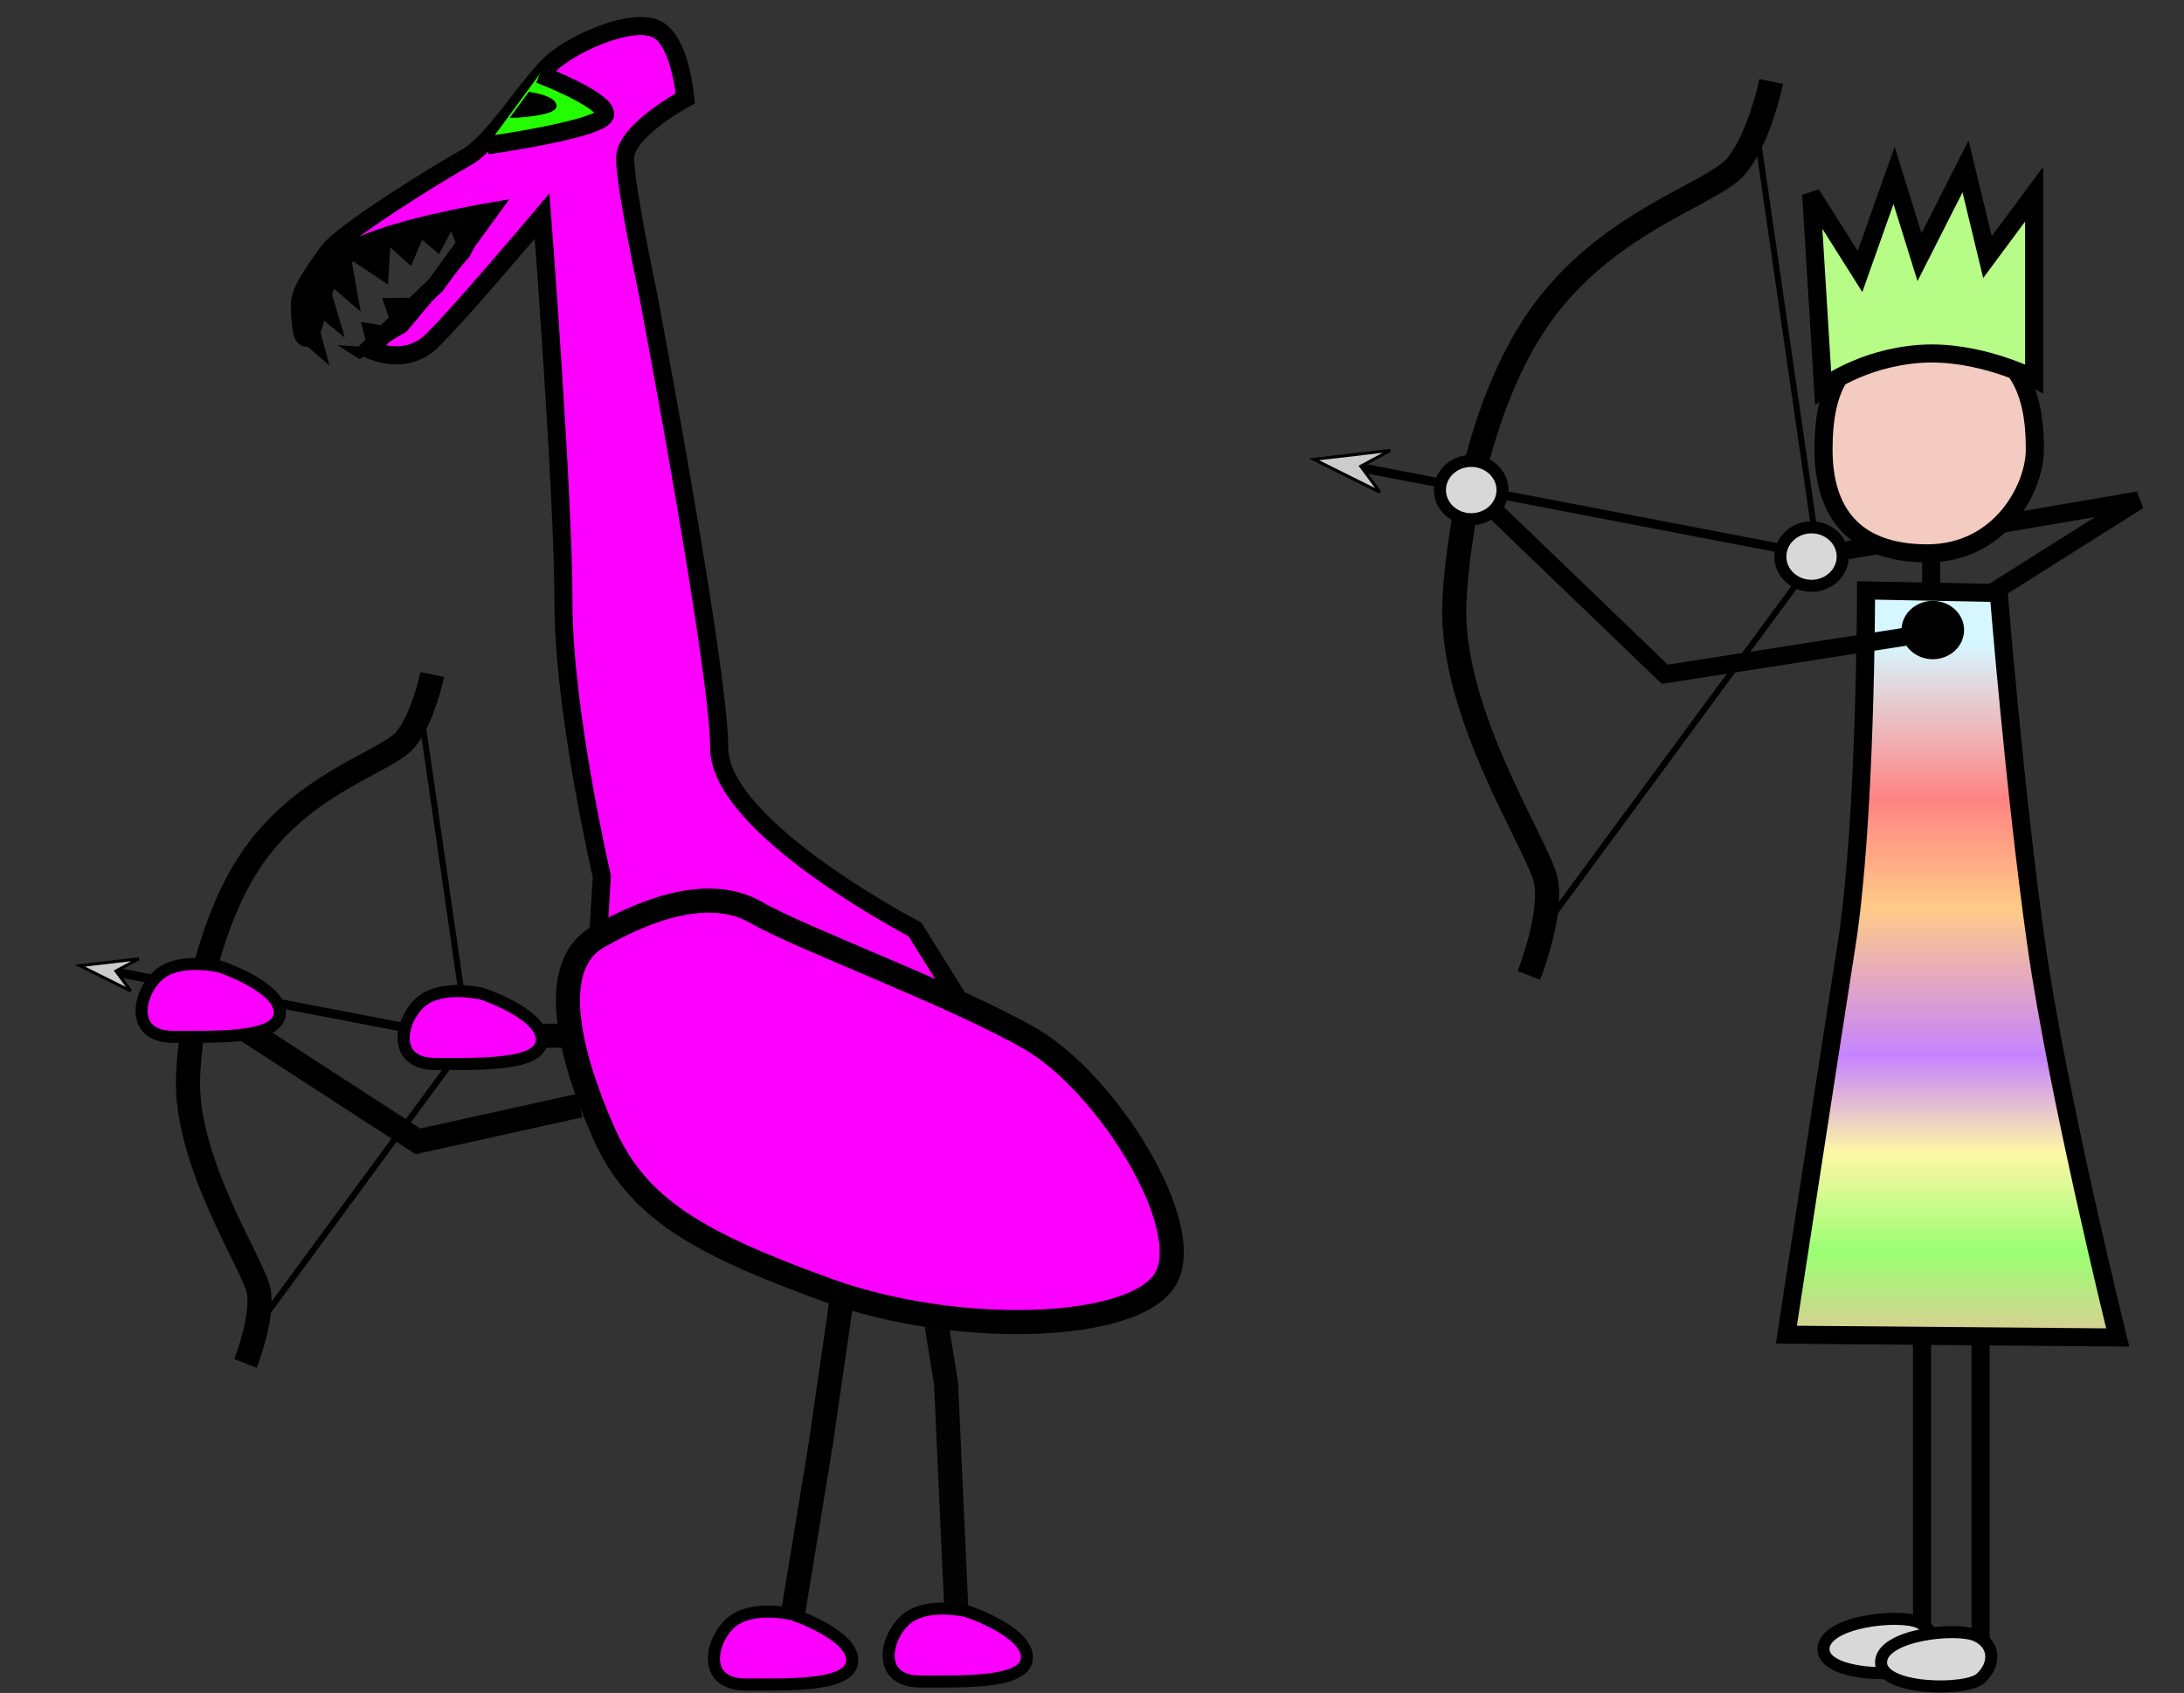 <?xml version="1.0" encoding="UTF-8"?>
<svg width="725px" height="562px" viewBox="0 0 725 562" version="1.1" xmlns="http://www.w3.org/2000/svg" xmlns:xlink="http://www.w3.org/1999/xlink">
    <rect x="0" y="0" width="725" height="562" fill="#333333" stroke="none"/>
    <!-- Generator: Sketch 61.2 (89653) - https://sketch.com -->
    <title>Untitled</title>
    <desc>Created with Sketch.</desc>
    <defs>
        <linearGradient x1="50%" y1="6.926%" x2="50%" y2="100%" id="linearGradient-1">
            <stop stop-color="#D6F7FF" offset="0%"></stop>
            <stop stop-color="#FF8383" offset="22.495%"></stop>
            <stop stop-color="#FFCB87" offset="38.291%"></stop>
            <stop stop-color="#C683FF" offset="59.582%"></stop>
            <stop stop-color="#FFF6A6" offset="73.418%"></stop>
            <stop stop-color="#9AFF72" offset="87.996%"></stop>
            <stop stop-color="#DACD94" offset="100%"></stop>
        </linearGradient>
    </defs>
    <g id="Page-1" stroke="none" stroke-width="1" fill="none" fill-rule="evenodd">
        <g id="Giraffe-2" transform="translate(3, 8)">
            <g id="Bow" transform="translate(99.069, 330.074) rotate(11) translate(-99.069, -330.074) translate(21.569, 209.574)" stroke="#000000">
                <line x1="131.953" y1="117.281" x2="4.074" y2="117.582" id="Path-11" stroke-width="3"></line>
                <path d="M126.889,8.432 C126.889,8.432 122.866,22.745 116.447,29.404 C110.027,36.062 84.104,40.744 65.148,62.482 C46.192,84.22 38.321,120.972 36.695,136.083 C33.667,164.227 53.937,199.558 55.107,208.358 C56.277,217.157 49.093,232.249 49.093,232.249" id="Path-8" stroke-width="8" transform="translate(81.638, 120.341) rotate(-15) translate(-81.638, -120.341) "></path>
                <polyline id="Path-9" stroke-width="2" points="94.852 12.912 131.213 117.143 81.834 221.42"></polyline>
                <polygon id="Path-12" fill="#CCCCCC" fill-rule="nonzero" points="-1.27897692e-13 117.744 18.744 111.766 12.102 117.188 18.166 122.766"></polygon>
            </g>
            <g id="Feet" transform="translate(44, 312)">
                <polyline id="Path-15" stroke="#030303" stroke-width="8" points="256 71 267.051 139.23 270.633 218.027"></polyline>
                <polyline id="Path-16" stroke="#000000" stroke-width="8" points="235.629 89.121 225.416 159.602 215.203 221.977"></polyline>
                <polyline id="Path-17" stroke="#000000" stroke-width="8" points="145.48 47 91.715 58.898 33.078 20.855"></polyline>
                <polyline id="Path-18" stroke="#000000" stroke-width="8" points="145.105 6 153.84 23.832 111.578 23.832"></polyline>
                <path d="M215.997,215.88 C215.997,215.88 203.224,212.77 196.173,218.243 C189.122,223.716 185.278,239.208 200.638,239.208 C215.997,239.208 235.903,239.802 235.903,231.134 C235.903,222.466 215.997,215.88 215.997,215.88 Z" id="Path-19" stroke="#000000" stroke-width="4" fill="#FB00FF" fill-rule="nonzero"></path>
                <path d="M273.997,214.88 C273.997,214.88 261.224,211.77 254.173,217.243 C247.122,222.716 243.278,238.208 258.638,238.208 C273.997,238.208 293.903,238.802 293.903,230.134 C293.903,221.466 273.997,214.88 273.997,214.88 Z" id="Path-19" stroke="#000000" stroke-width="4" fill="#FB00FF" fill-rule="nonzero"></path>
                <path d="M112.997,9.88 C112.997,9.88 100.224,6.77 93.173,12.243 C86.122,17.716 82.278,33.208 97.638,33.208 C112.997,33.208 132.903,33.802 132.903,25.134 C132.903,16.466 112.997,9.88 112.997,9.88 Z" id="Path-19" stroke="#000000" stroke-width="4" fill="#FB00FF" fill-rule="nonzero"></path>
                <path d="M25.997,0.88 C25.997,0.88 13.224,-2.23 6.173,3.243 C-0.878,8.716 -4.722,24.208 10.638,24.208 C25.997,24.208 45.903,24.802 45.903,16.134 C45.903,7.466 25.997,0.88 25.997,0.88 Z" id="Path-19" stroke="#000000" stroke-width="4" fill="#FB00FF" fill-rule="nonzero"></path>
            </g>
            <path d="M300.7,300.519 C300.7,300.519 235.746,266.736 235.746,240.302 C235.746,213.868 212.058,89.356 212.058,89.356 C212.058,89.356 204.502,53.669 204.502,44.526 C204.502,35.383 224.485,24.671 224.485,24.671 C224.485,24.671 223.007,5.926 215.153,1.777 C207.299,-2.373 188.627,5.754 180.871,12.223 C173.115,18.691 161.148,39.072 151.646,44.35 C142.145,49.627 110.496,69.211 105.867,75.707 C101.238,82.203 96.568,88.461 96.568,93.029 C96.568,97.598 97,107.059 99.775,103.129 C102.551,99.199 103.08,81.74 114.537,74.869 C125.994,67.998 159.309,62.35 159.309,62.35 L141.713,86.605 L119.43,107.9 C119.43,107.9 131.184,113.908 140.115,105.389 C149.047,96.869 176.949,63.729 176.949,63.729 C176.949,63.729 184.047,155.93 184.047,192.057 C184.047,228.184 196.785,282.895 196.785,282.895 L193.912,330.488 L313.783,321.451 L300.7,300.519 Z" id="Path-14" stroke="#000000" stroke-width="6" fill="#FB00FF" fill-rule="nonzero"></path>
            <path d="M315.64,313.15 C345.059,313.15 394.302,339.45 394.302,359.69 C394.302,379.929 343.887,411.124 298.959,419.083 C254.031,427.042 230.807,427.189 208.675,411.106 C186.544,395.023 164.419,372.763 174.343,355.692 C184.267,338.62 198.397,322.342 215.872,322.342 C233.346,322.342 286.221,313.15 315.64,313.15 Z" id="Path-13" stroke="#000000" stroke-width="8" fill="#FC00FF" fill-rule="nonzero" transform="translate(283.102, 368.752) rotate(30) translate(-283.102, -368.752) "></path>
            <path d="M158.773,40.248 C158.773,40.248 197.908,34.768 197.908,29.877 C197.908,24.986 176.115,16.641 176.115,16.641" id="Path-21" stroke="#000000" stroke-width="6" fill="#23FF00" fill-rule="nonzero"></path>
            <path d="M98.678,106.701 L106.383,113.348 L101.682,96.064 L111.463,104.098 L106.252,86.449 L116.752,95.475 L113.656,78.342 L125.801,86.449 L126.549,74.068 L133.428,80.309 L137.148,71.576 L142.727,76.375 L146.785,68.727 L149.293,75.334 L138.012,90.797 L123.879,90.932 L127.145,100.625 L116.805,98.838 L118.994,107.277 L109.021,106.553 L116.316,111.221 L131.945,102.098 L152.969,77.023 L158.758,65.285 L133.031,68.059 L103.539,78.738 C103.539,78.738 95.063,97.958 94.533,101.006" id="Path-20" fill="#000000" fill-rule="nonzero"></path>
            <path d="M172.766,23.023 C172.766,23.023 181.252,24.162 181.252,27.139 C181.252,30.115 167.186,30.639 167.186,30.639 L172.766,23.023 Z" id="Path-22" stroke="#000000" fill="#000000" fill-rule="nonzero"></path>
        </g>
        <g id="rainbow-princess" transform="translate(405, 2)">
            <g id="Bow" transform="translate(129.213, 172.809) rotate(11) translate(-129.213, -172.809) translate(28.713, 16.809)" stroke="#000000">
                <line x1="171.258" y1="152.193" x2="5.288" y2="152.583" id="Path-11" stroke-width="3"></line>
                <path d="M164.68,10.943 C164.68,10.943 159.459,29.517 151.128,38.157 C142.797,46.797 109.152,52.872 84.551,81.08 C59.95,109.288 49.737,156.981 47.627,176.59 C43.699,213.112 70.008,258.962 71.527,270.381 C73.046,281.8 63.722,301.384 63.722,301.384" id="Path-8" stroke-width="8" transform="translate(105.954, 156.164) rotate(-15) translate(-105.954, -156.164) "></path>
                <polyline id="Path-9" stroke-width="2" points="123.105 16.756 170.298 152.013 106.21 287.331"></polyline>
                <polygon id="Path-12" fill="#CCCCCC" fill-rule="nonzero" points="-1.5677294e-13 152.793 24.328 145.035 15.707 152.071 23.577 159.31"></polygon>
            </g>
            <g id="rightarm" transform="translate(186, 164)" stroke="#000000">
                <polyline id="Path-10" stroke-width="6" points="49.592 43.813 118.889 0.114 12.404 18.363"></polyline>
                <ellipse id="Oval" stroke-width="4" fill="#D8D8D8" fill-rule="nonzero" cx="10.348" cy="18.765" rx="10.348" ry="9.706"></ellipse>
            </g>
            <g id="Feet" transform="translate(200, 441)" stroke="#000000">
                <polyline id="Path-5" stroke-width="6" points="33.034 0.467 33.034 26.31 33.034 104.65"></polyline>
                <polyline id="Path-5" stroke-width="6" points="52.466 0.467 52.466 26.528 52.466 108.55"></polyline>
                <path d="M0.325,104.474 C0.325,113.739 28.472,114.08 33.32,109.789 C38.168,105.498 38.502,98.658 32.03,95.603 C25.557,92.549 0.325,95.21 0.325,104.474 Z" id="Path-6" stroke-width="4" fill="#D8D8D8" fill-rule="nonzero"></path>
                <path d="M19.432,108.879 C19.432,118.144 47.578,118.485 52.426,114.194 C57.275,109.903 57.608,103.062 51.136,100.008 C44.664,96.953 19.432,99.614 19.432,108.879 Z" id="Path-6" stroke-width="4" fill="#D8D8D8" fill-rule="nonzero"></path>
            </g>
            <path d="M214.451,194 L258.499,194.857 C258.499,194.857 263.871,261.486 270.984,311.594 C278.097,361.703 298,442 298,442 L188,441.066 C188,441.066 201.529,352.9 207.99,311.594 C214.451,270.289 214.451,194 214.451,194 Z" id="Path-4" stroke="#000000" stroke-width="6" fill="url(#linearGradient-1)" fill-rule="nonzero"></path>
            <g id="leftarm" transform="translate(73, 151)">
                <polyline id="Path-7" stroke="#000000" stroke-width="6" points="164.205 56.85 74.639 70.829 10.388 9.036"></polyline>
                <ellipse id="Oval" stroke="#000000" stroke-width="4" fill="#D8D8D8" fill-rule="nonzero" cx="10.388" cy="9.682" rx="10.388" ry="9.682"></ellipse>
                <ellipse id="Oval" fill="#000000" fill-rule="nonzero" cx="163.612" cy="56.155" rx="10.388" ry="9.682"></ellipse>
            </g>
            <g id="Head" transform="translate(196, 53)" stroke="#000000" stroke-width="6">
                <line x1="40.086" y1="123.132" x2="40.086" y2="141" id="Path-3"></line>
                <path d="M41.512,56.594 C10.094,56.594 4.341,73.908 4.341,94.317 C4.341,114.727 14.219,128.693 38.738,128.693 C63.256,128.693 74.485,106.753 74.485,94.317 C74.485,81.882 72.93,56.594 41.512,56.594 Z" id="Path" fill="#F4CBC1" fill-rule="nonzero"></path>
                <path d="M4.185,73.643 L0.242,9.459 L16.452,35.116 L27.756,3.234 L36.202,30.359 L51.484,0.217 L58.755,30.359 L74.25,9.459 L74.25,70.705 C74.25,70.705 55.759,61.042 36.202,62.486 C16.645,63.93 4.185,73.643 4.185,73.643 Z" id="Path-2" fill="#B6FC86" fill-rule="nonzero"></path>
            </g>
        </g>
    </g>
</svg>